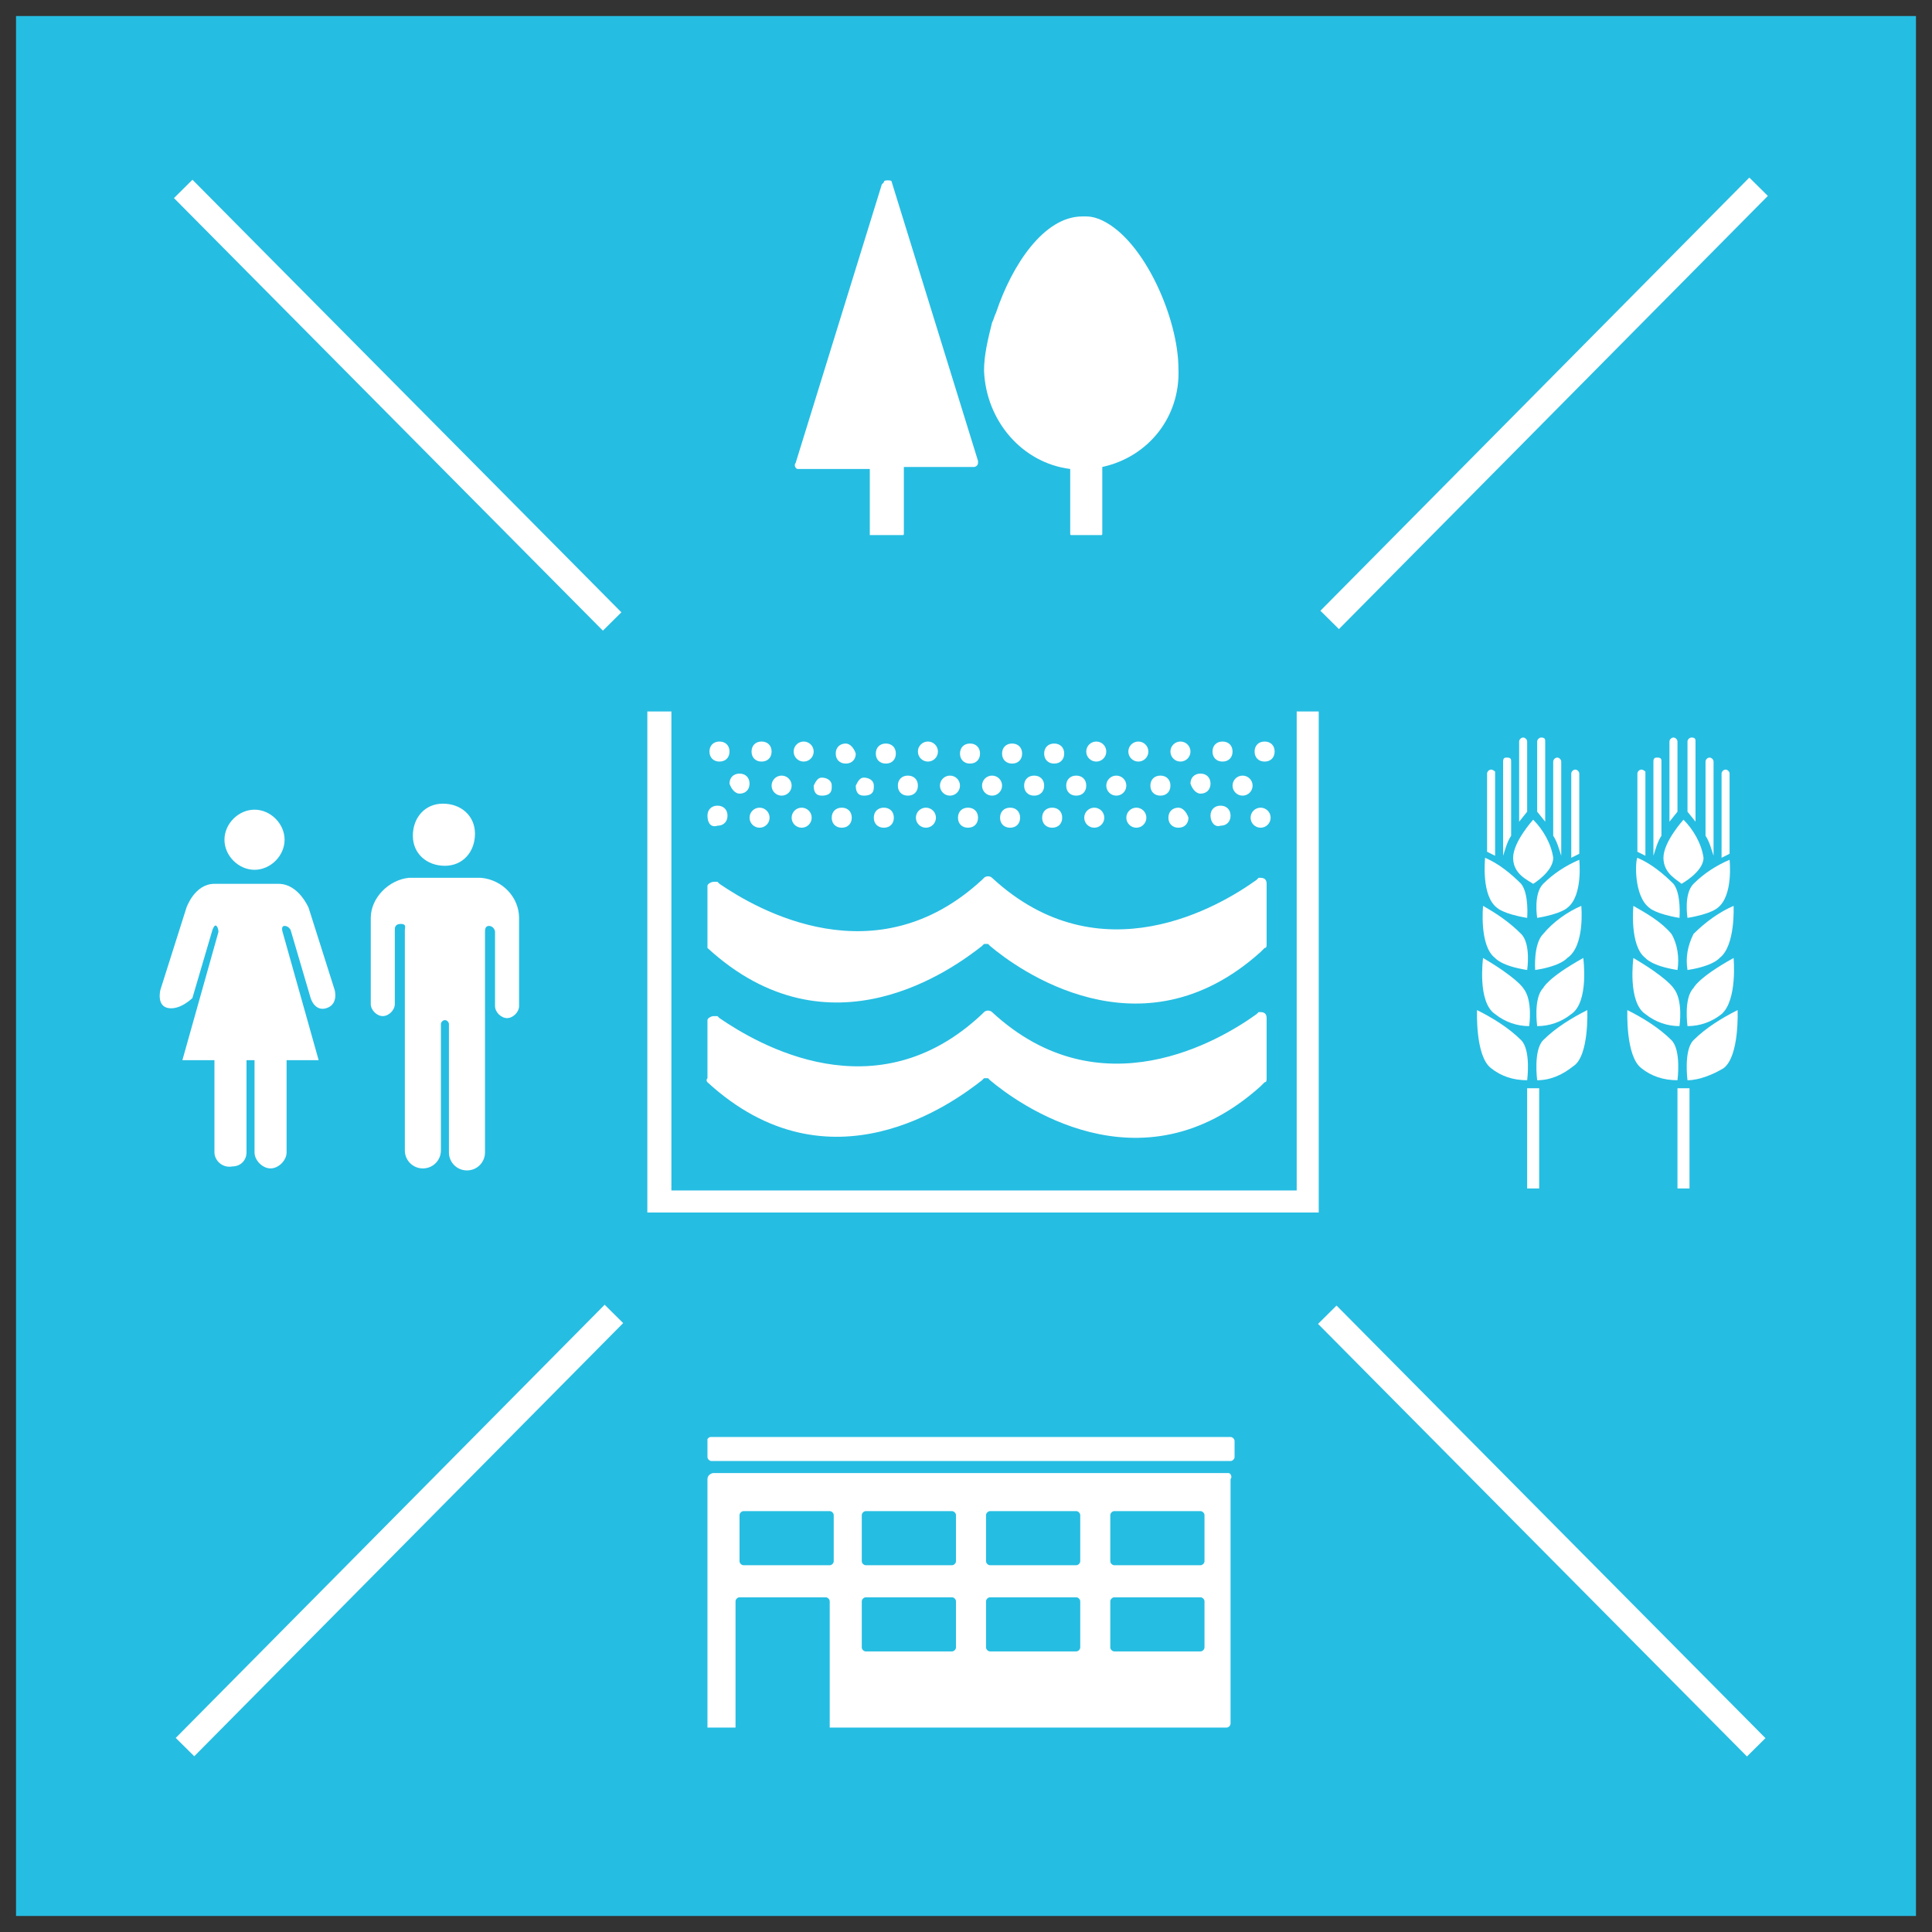 <?xml version="1.0" encoding="utf-8"?>
<!-- Generator: Adobe Illustrator 25.2.3, SVG Export Plug-In . SVG Version: 6.00 Build 0)  -->
<svg version="1.1" id="Layer_1" xmlns="http://www.w3.org/2000/svg" xmlns:xlink="http://www.w3.org/1999/xlink" x="0px" y="0px"
	 viewBox="0 0 96.4 96.4" style="enable-background:new 0 0 96.4 96.4;" xml:space="preserve">
<rect x="0" y="0" width="96.4" height="96.4" fill="#333333" stroke="none"/>
<style type="text/css">
	.st0{fill:#26BDE2;}
	.st1{fill:#FFFFFF;}
</style>
<g id="TARGETS">
	<g>
		<rect x="0.8" y="0.8" class="st0" width="94.8" height="94.8"/>
	</g>
	<g>
		<g>
			<path class="st1" d="M23.7,41.6c0-0.9-0.7-1.5-1.6-1.5s-1.5,0.7-1.5,1.6s0.7,1.5,1.6,1.5S23.7,42.5,23.7,41.6L23.7,41.6z"/>
		</g>
		<g>
			<path class="st1" d="M20.4,43.8c-1,0.1-1.9,1-1.9,2v4.3c0,0.3,0.3,0.6,0.6,0.6s0.6-0.3,0.6-0.6v-3.7c0-0.1,0-0.3,0.3-0.3
				s0.2,0.2,0.2,0.3v11c0,0.5,0.4,0.9,0.9,0.9s0.9-0.4,0.9-0.9l0,0v-6.3c0-0.1,0.1-0.2,0.2-0.2l0,0l0,0c0.1,0,0.2,0.1,0.2,0.2l0,0
				v6.4c0,0.5,0.4,0.9,0.9,0.9s0.9-0.4,0.9-0.9v-11c0-0.1,0-0.3,0.2-0.3s0.3,0.2,0.3,0.3v3.7c0,0.3,0.3,0.6,0.6,0.6l0,0
				c0.3,0,0.6-0.3,0.6-0.6l0,0v-4.4c0-1-0.8-1.9-1.9-2H20.4z"/>
		</g>
		<g>
			<path class="st1" d="M14.2,41.9c0-0.8-0.7-1.5-1.5-1.5c-0.8,0-1.5,0.7-1.5,1.5s0.7,1.5,1.5,1.5l0,0
				C13.5,43.4,14.2,42.7,14.2,41.9z"/>
		</g>
		<g>
			<path class="st1" d="M9.6,49.8l1-3.4c0,0,0.1-0.3,0.2-0.2s0.1,0.3,0.1,0.3l-1.8,6.4h1.6v4.6c0,0.4,0.4,0.8,0.9,0.7
				c0.4,0,0.7-0.3,0.7-0.7v-4.6h0.4v4.6c0,0.4,0.4,0.8,0.8,0.8c0.4,0,0.8-0.4,0.8-0.8v-4.6h1.6l-1.8-6.4c0,0-0.1-0.3,0.1-0.3
				s0.3,0.2,0.3,0.2l1,3.4c0,0,0.2,0.7,0.8,0.5s0.4-0.9,0.4-0.9l-1.3-4.1c0,0-0.5-1.2-1.5-1.2h-3.2c-1,0-1.4,1.2-1.4,1.2L8,49.4
				c0,0-0.2,0.8,0.4,0.9S9.6,49.8,9.6,49.8z"/>
		</g>
		<g>
			<path class="st1" d="M53.4,23.4v3.2c0,0.1,0,0.1,0.1,0.1l0,0h1.4c0.1,0,0.1,0,0.1-0.1l0,0v-3.3l0,0c2.3-0.5,3.9-2.5,3.8-4.9
				c0-2.5-1.7-6.4-3.8-7.4c-0.2-0.1-0.5-0.2-0.8-0.2H54c-1.9,0-3.5,2.4-4.3,4.8c-0.1,0.2-0.1,0.3-0.2,0.5c-0.2,0.8-0.4,1.6-0.4,2.4
				C49.2,21,51,23.1,53.4,23.4z"/>
		</g>
		<g>
			<path class="st1" d="M39.9,23.4h3.5v3.2v0.1h0.1H45c0.1,0,0.1,0,0.1-0.1l0,0v-3.3h3.5c0.1,0,0.2-0.1,0.2-0.2l0,0V23L44.5,9.1l0,0
				C44.5,9,44.4,9,44.3,9c-0.1,0-0.2,0-0.2,0.1L44,9.2l-4.3,13.9c-0.1,0.1,0,0.3,0.1,0.3C39.8,23.4,39.8,23.4,39.9,23.4z"/>
		</g>
		<g>
			<path class="st1" d="M83.9,44.1c0,0,1.1-0.6,1.1-1.3c-0.1-0.7-0.5-1.4-1-1.9c0,0-1,1.1-1,1.9S83.7,43.9,83.9,44.1z"/>
		</g>
		<g>
			<path class="st1" d="M82.3,45.3c0,0,0.3,0.3,1.5,0.5c0,0,0.1-1.2-0.3-1.7c-0.5-0.5-1.1-1-1.8-1.3C81.6,42.9,81.5,44.7,82.3,45.3z
				"/>
		</g>
		<g>
			<path class="st1" d="M82.1,47.8c0,0,0.3,0.4,1.6,0.6c0.1-0.6,0-1.3-0.3-1.8c-0.5-0.6-1.2-1-1.9-1.4
				C81.5,45.2,81.3,47.2,82.1,47.8z"/>
		</g>
		<g>
			<path class="st1" d="M81.5,47.8c0,0-0.3,2.2,0.6,2.8c0.5,0.4,1.1,0.6,1.7,0.6c0,0,0.2-1.3-0.3-1.9C83.5,49.3,83.2,48.8,81.5,47.8
				z"/>
		</g>
		<g>
			<path class="st1" d="M81.9,53.3c0.5,0.4,1.1,0.6,1.8,0.6c0,0,0.2-1.5-0.3-2c-0.6-0.6-1.4-1.1-2.2-1.5
				C81.2,50.4,81.1,52.7,81.9,53.3z"/>
		</g>
		<g>
			<path class="st1" d="M84.5,44.1c-0.5,0.5-0.3,1.7-0.3,1.7c1.2-0.2,1.5-0.5,1.5-0.5c0.8-0.6,0.6-2.4,0.6-2.4
				C85.6,43.2,85,43.6,84.5,44.1z"/>
		</g>
		<g>
			<path class="st1" d="M86.5,45.2c-0.7,0.3-1.4,0.8-2,1.4c-0.3,0.6-0.4,1.2-0.3,1.8c1.3-0.2,1.6-0.6,1.6-0.6
				C86.6,47.2,86.5,45.2,86.5,45.2z"/>
		</g>
		<g>
			<path class="st1" d="M84.5,49.3c-0.5,0.5-0.3,1.9-0.3,1.9c0.6,0,1.2-0.2,1.7-0.6c0.8-0.7,0.6-2.8,0.6-2.8
				C84.7,48.8,84.5,49.3,84.5,49.3z"/>
		</g>
		<g>
			<path class="st1" d="M86.7,50.4c-0.8,0.4-1.6,0.9-2.2,1.5c-0.5,0.5-0.3,2-0.3,2c0.6,0,1.3-0.3,1.8-0.6
				C86.8,52.7,86.7,50.4,86.7,50.4z"/>
		</g>
		<g>
			<rect x="83.7" y="54.3" class="st1" width="0.6" height="5"/>
		</g>
		<g>
			<path class="st1" d="M81.9,38.4c-0.1,0-0.2,0.1-0.2,0.2l0,0v3.9l0.4,0.2v-4.2C82.1,38.5,82,38.4,81.9,38.4L81.9,38.4z"/>
		</g>
		<g>
			<path class="st1" d="M82.9,38c0-0.1,0-0.2-0.2-0.2c-0.1,0-0.2,0-0.2,0.2v0.1v4.6l0,0c0.1-0.3,0.2-0.7,0.4-1
				C82.9,41.7,82.9,38,82.9,38z"/>
		</g>
		<g>
			<path class="st1" d="M83.5,36.8c-0.1,0-0.2,0.1-0.2,0.2v4l0.4-0.5V37C83.7,36.9,83.6,36.8,83.5,36.8z"/>
		</g>
		<g>
			<path class="st1" d="M86.1,38.4c-0.1,0-0.2,0.1-0.2,0.2l0,0v4.2l0.4-0.2v-4C86.3,38.5,86.2,38.4,86.1,38.4L86.1,38.4z"/>
		</g>
		<g>
			<path class="st1" d="M85.5,38c0-0.1-0.1-0.2-0.2-0.2s-0.2,0.1-0.2,0.2v3.7c0.2,0.3,0.3,0.7,0.4,1l0,0L85.5,38z"/>
		</g>
		<g>
			<path class="st1" d="M84.4,36.8c-0.1,0-0.2,0.1-0.2,0.2v3.5l0.4,0.5v-4C84.6,36.9,84.6,36.8,84.4,36.8L84.4,36.8z"/>
		</g>
		<g>
			<path class="st1" d="M76.5,44.1c0,0,1-0.6,1-1.3c-0.1-0.7-0.5-1.4-1-1.9c0,0-1,1.1-1,1.9S76.2,43.9,76.5,44.1z"/>
		</g>
		<g>
			<path class="st1" d="M74.7,45.3c0,0,0.3,0.3,1.5,0.5c0,0,0.1-1.2-0.3-1.7c-0.5-0.5-1.1-1-1.8-1.3C74.1,42.9,73.9,44.7,74.7,45.3z
				"/>
		</g>
		<g>
			<path class="st1" d="M74.6,47.8c0,0,0.3,0.4,1.6,0.6c0,0,0.2-1.3-0.3-1.8c-0.6-0.6-1.2-1-1.9-1.4C74,45.2,73.8,47.2,74.6,47.8z"
				/>
		</g>
		<g>
			<path class="st1" d="M74,47.8c0,0-0.3,2.2,0.6,2.8c0.5,0.4,1.1,0.6,1.7,0.6c0,0,0.2-1.3-0.3-1.9C76,49.3,75.7,48.8,74,47.8z"/>
		</g>
		<g>
			<path class="st1" d="M74.4,53.3c0.5,0.4,1.1,0.6,1.8,0.6c0,0,0.2-1.5-0.3-2c-0.6-0.6-1.4-1.1-2.2-1.5
				C73.7,50.4,73.6,52.7,74.4,53.3z"/>
		</g>
		<g>
			<path class="st1" d="M77,44.1c-0.5,0.5-0.3,1.7-0.3,1.7c1.2-0.2,1.5-0.5,1.5-0.5c0.8-0.6,0.6-2.4,0.6-2.4
				C78.1,43.2,77.5,43.6,77,44.1z"/>
		</g>
		<g>
			<path class="st1" d="M78.9,45.2c-0.7,0.3-1.4,0.8-1.9,1.4c-0.5,0.5-0.4,1.8-0.4,1.8c1.3-0.2,1.6-0.6,1.6-0.6
				C79.1,47.2,78.9,45.2,78.9,45.2z"/>
		</g>
		<g>
			<path class="st1" d="M77,49.3c-0.5,0.5-0.3,1.9-0.3,1.9c0.6,0,1.2-0.2,1.7-0.6c0.9-0.6,0.6-2.8,0.6-2.8
				C77.2,48.8,77,49.3,77,49.3z"/>
		</g>
		<g>
			<path class="st1" d="M79.2,50.4c-0.8,0.4-1.6,0.9-2.2,1.5c-0.5,0.5-0.3,2-0.3,2c0.7,0,1.3-0.3,1.8-0.7
				C79.3,52.7,79.2,50.4,79.2,50.4z"/>
		</g>
		<g>
			<rect x="76.2" y="54.3" class="st1" width="0.6" height="5"/>
		</g>
		<g>
			<path class="st1" d="M74.4,38.4c-0.1,0-0.2,0.1-0.2,0.2l0,0v3.9l0.4,0.2v-4.2C74.6,38.5,74.5,38.4,74.4,38.4L74.4,38.4z"/>
		</g>
		<g>
			<path class="st1" d="M75.4,38c0-0.1,0-0.2-0.2-0.2c-0.1,0-0.2,0-0.2,0.2v0.1v4.6l0,0c0.1-0.3,0.2-0.7,0.4-1
				C75.4,41.7,75.4,38,75.4,38z"/>
		</g>
		<g>
			<path class="st1" d="M76,36.8c-0.1,0-0.2,0.1-0.2,0.2v4l0.4-0.5V37C76.2,36.9,76.1,36.8,76,36.8z"/>
		</g>
		<g>
			<path class="st1" d="M78.6,38.4c-0.1,0-0.2,0.1-0.2,0.2l0,0v4.2l0.4-0.2v-4C78.8,38.5,78.7,38.4,78.6,38.4L78.6,38.4z"/>
		</g>
		<g>
			<path class="st1" d="M77.9,38c0-0.1-0.1-0.2-0.2-0.2s-0.2,0.1-0.2,0.2v3.7c0.2,0.3,0.3,0.7,0.4,1l0,0C77.9,42.7,77.9,38,77.9,38z
				"/>
		</g>
		<g>
			<path class="st1" d="M76.9,36.8c-0.1,0-0.2,0.1-0.2,0.2v3.5l0.4,0.5v-4C77.1,36.9,77.1,36.8,76.9,36.8L76.9,36.8z"/>
		</g>
		<g>
			<polygon class="st1" points="65.8,35.5 64.7,35.5 64.7,59.4 33.5,59.4 33.5,35.5 32.3,35.5 32.3,60.5 65.8,60.5 			"/>
		</g>
		<g>
			<path class="st1" d="M35.3,47.3L35.3,47.3c6.1,5.6,12.3,1,13.7-0.1l0.1-0.1h0.1h0.1l0.1,0.1c1.3,1.1,7.5,5.7,13.5,0.3l0.2-0.2
				c0.1,0,0.1-0.1,0.1-0.2v-3c0-0.2-0.1-0.3-0.3-0.3h-0.1l-0.1,0.1c-1.8,1.3-7.8,4.9-13.2-0.1l0,0c-0.1-0.1-0.3-0.1-0.4,0l0,0
				L49,43.9c-5.3,4.9-11.2,1.5-13.1,0.2L35.8,44c0,0-0.1,0-0.2,0c-0.1,0-0.3,0.1-0.3,0.2v2.9l0,0l0,0C35.3,47.2,35.3,47.2,35.3,47.3
				z"/>
		</g>
		<g>
			<path class="st1" d="M35.3,54L35.3,54c6.1,5.6,12.3,1,13.7-0.1l0.1-0.1h0.1h0.1l0.1,0.1c1.3,1.1,7.5,5.7,13.5,0.3l0.2-0.2
				c0.1,0,0.1-0.1,0.1-0.2v-3c0-0.2-0.1-0.3-0.3-0.3h-0.1l-0.1,0.1c-1.8,1.3-7.8,4.9-13.2-0.1h0c-0.1-0.1-0.3-0.1-0.4,0l0,0L49,50.6
				c-5.3,5-11.2,1.5-13.1,0.2l-0.1-0.1c0,0-0.1,0-0.2,0c-0.1,0-0.3,0.1-0.3,0.2v2.9l0,0l0,0C35.2,53.9,35.3,54,35.3,54z"/>
		</g>
		<g>
			<path class="st1" d="M35.8,41.2c0.3,0,0.5-0.2,0.5-0.5c0-0.3-0.2-0.5-0.5-0.5s-0.5,0.2-0.5,0.5l0,0
				C35.3,41.1,35.5,41.3,35.8,41.2z"/>
		</g>
		<g>
			<circle class="st1" cx="37.9" cy="40.8" r="0.5"/>
		</g>
		<g>
			<circle class="st1" cx="40" cy="40.8" r="0.5"/>
		</g>
		<g>
			<path class="st1" d="M42,40.3c-0.3,0-0.5,0.2-0.5,0.5c0,0.3,0.2,0.5,0.5,0.5s0.5-0.2,0.5-0.5C42.5,40.5,42.3,40.3,42,40.3
				L42,40.3z"/>
		</g>
		<g>
			<path class="st1" d="M44.1,40.3c-0.3,0-0.5,0.2-0.5,0.5c0,0.3,0.2,0.5,0.5,0.5s0.5-0.2,0.5-0.5C44.6,40.5,44.4,40.3,44.1,40.3
				L44.1,40.3z"/>
		</g>
		<g>
			<circle class="st1" cx="46.2" cy="40.8" r="0.5"/>
		</g>
		<g>
			<path class="st1" d="M48.3,40.3c-0.3,0-0.5,0.2-0.5,0.5c0,0.3,0.2,0.5,0.5,0.5s0.5-0.2,0.5-0.5C48.8,40.5,48.6,40.3,48.3,40.3
				L48.3,40.3z"/>
		</g>
		<g>
			<path class="st1" d="M50.4,40.3c-0.3,0-0.5,0.2-0.5,0.5c0,0.3,0.2,0.5,0.5,0.5s0.5-0.2,0.5-0.5C50.9,40.5,50.7,40.3,50.4,40.3
				L50.4,40.3z"/>
		</g>
		<g>
			<path class="st1" d="M52.5,40.3c-0.3,0-0.5,0.2-0.5,0.5c0,0.3,0.2,0.5,0.5,0.5s0.5-0.2,0.5-0.5C53,40.5,52.8,40.3,52.5,40.3
				L52.5,40.3z"/>
		</g>
		<g>
			<circle class="st1" cx="54.6" cy="40.8" r="0.5"/>
		</g>
		<g>
			<circle class="st1" cx="56.7" cy="40.8" r="0.5"/>
		</g>
		<g>
			<path class="st1" d="M58.8,40.3c-0.3,0-0.5,0.2-0.5,0.5c0,0.3,0.2,0.5,0.5,0.5s0.5-0.2,0.5-0.5C59.2,40.5,59,40.3,58.8,40.3
				L58.8,40.3z"/>
		</g>
		<g>
			<path class="st1" d="M60.9,41.2c0.3,0,0.5-0.2,0.5-0.5c0-0.3-0.2-0.5-0.5-0.5s-0.5,0.2-0.5,0.5l0,0C60.4,41,60.6,41.3,60.9,41.2z
				"/>
		</g>
		<g>
			<circle class="st1" cx="62.9" cy="40.8" r="0.5"/>
		</g>
		<g>
			<path class="st1" d="M36.9,39.6c0.3,0,0.5-0.2,0.5-0.5l0,0c0-0.3-0.2-0.5-0.5-0.5s-0.5,0.2-0.5,0.5
				C36.5,39.4,36.7,39.6,36.9,39.6z"/>
		</g>
		<g>
			<circle class="st1" cx="39" cy="39.2" r="0.5"/>
		</g>
		<g>
			<path class="st1" d="M40.6,39.2c0,0.3,0.1,0.5,0.4,0.5c0.3,0,0.5-0.1,0.5-0.4v-0.1c0-0.3-0.3-0.4-0.5-0.4S40.7,39,40.6,39.2z"/>
		</g>
		<g>
			<path class="st1" d="M42.7,39.2c0,0.3,0.1,0.5,0.4,0.5c0.3,0,0.5-0.1,0.5-0.4v-0.1c0-0.3-0.3-0.4-0.5-0.4S42.8,39,42.7,39.2z"/>
		</g>
		<g>
			<path class="st1" d="M44.8,39.2c0,0.3,0.2,0.5,0.5,0.5s0.5-0.2,0.5-0.5s-0.2-0.5-0.5-0.5S44.8,38.9,44.8,39.2z"/>
		</g>
		<g>
			<circle class="st1" cx="47.4" cy="39.2" r="0.5"/>
		</g>
		<g>
			<circle class="st1" cx="49.5" cy="39.2" r="0.5"/>
		</g>
		<g>
			<path class="st1" d="M51.1,39.2c0,0.3,0.2,0.5,0.5,0.5s0.5-0.2,0.5-0.5s-0.2-0.5-0.5-0.5S51.1,38.9,51.1,39.2z"/>
		</g>
		<g>
			<path class="st1" d="M53.2,39.2c0,0.3,0.2,0.5,0.5,0.5s0.5-0.2,0.5-0.5s-0.2-0.5-0.5-0.5S53.2,38.9,53.2,39.2z"/>
		</g>
		<g>
			<circle class="st1" cx="55.7" cy="39.2" r="0.5"/>
		</g>
		<g>
			<path class="st1" d="M57.4,39.2c0,0.3,0.2,0.5,0.5,0.5s0.5-0.2,0.5-0.5s-0.2-0.5-0.5-0.5C57.6,38.7,57.4,38.9,57.4,39.2z"/>
		</g>
		<g>
			<path class="st1" d="M59.9,39.6c0.3,0,0.5-0.2,0.5-0.5l0,0c0-0.3-0.2-0.5-0.5-0.5s-0.5,0.2-0.5,0.5
				C59.5,39.4,59.7,39.6,59.9,39.6z"/>
		</g>
		<g>
			<circle class="st1" cx="62" cy="39.2" r="0.5"/>
		</g>
		<g>
			<path class="st1" d="M35.9,38c0.3,0,0.5-0.2,0.5-0.5S36.2,37,35.9,37s-0.5,0.2-0.5,0.5S35.6,38,35.9,38L35.9,38z"/>
		</g>
		<g>
			<path class="st1" d="M38,38c0.3,0,0.5-0.2,0.5-0.5S38.3,37,38,37s-0.5,0.2-0.5,0.5S37.7,38,38,38L38,38z"/>
		</g>
		<g>
			<circle class="st1" cx="40.1" cy="37.5" r="0.5"/>
		</g>
		<g>
			<path class="st1" d="M42.2,37.1c-0.3,0-0.5,0.2-0.5,0.5s0.2,0.5,0.5,0.5s0.5-0.2,0.5-0.5C42.6,37.3,42.4,37.1,42.2,37.1
				L42.2,37.1z"/>
		</g>
		<g>
			<path class="st1" d="M44.2,37.1c-0.3,0-0.5,0.2-0.5,0.5s0.2,0.5,0.5,0.5s0.5-0.2,0.5-0.5S44.5,37.1,44.2,37.1L44.2,37.1z"/>
		</g>
		<g>
			<circle class="st1" cx="46.3" cy="37.5" r="0.5"/>
		</g>
		<g>
			<path class="st1" d="M48.4,37.1c-0.3,0-0.5,0.2-0.5,0.5s0.2,0.5,0.5,0.5s0.5-0.2,0.5-0.5S48.7,37.1,48.4,37.1L48.4,37.1z"/>
		</g>
		<g>
			<path class="st1" d="M50.5,37.1c-0.3,0-0.5,0.2-0.5,0.5s0.2,0.5,0.5,0.5s0.5-0.2,0.5-0.5S50.8,37.1,50.5,37.1L50.5,37.1z"/>
		</g>
		<g>
			<path class="st1" d="M52.6,37.1c-0.3,0-0.5,0.2-0.5,0.5s0.2,0.5,0.5,0.5s0.5-0.2,0.5-0.5l0,0C53.1,37.3,52.9,37.1,52.6,37.1z"/>
		</g>
		<g>
			<circle class="st1" cx="54.7" cy="37.5" r="0.5"/>
		</g>
		<g>
			<circle class="st1" cx="56.8" cy="37.5" r="0.5"/>
		</g>
		<g>
			<circle class="st1" cx="58.9" cy="37.5" r="0.5"/>
		</g>
		<g>
			<path class="st1" d="M61,38c0.3,0,0.5-0.2,0.5-0.5S61.3,37,61,37s-0.5,0.2-0.5,0.5S60.7,38,61,38L61,38z"/>
		</g>
		<g>
			<path class="st1" d="M63.1,38c0.3,0,0.5-0.2,0.5-0.5S63.4,37,63.1,37s-0.5,0.2-0.5,0.5S62.8,38,63.1,38L63.1,38z"/>
		</g>
		<g>
			
				<rect x="61.8" y="19.5" transform="matrix(0.704 -0.711 0.711 0.704 8.512 60.686)" class="st1" width="30.4" height="1.3"/>
		</g>
		<g>
			
				<rect x="76.3" y="61.2" transform="matrix(0.71 -0.704 0.704 0.71 -31.492 76.321)" class="st1" width="1.3" height="30.4"/>
		</g>
		<g>
			<rect x="19.2" y="5" transform="matrix(0.71 -0.704 0.704 0.71 -8.472 19.85)" class="st1" width="1.3" height="30.4"/>
		</g>
		<g>
			
				<rect x="4.7" y="75.7" transform="matrix(0.704 -0.711 0.711 0.704 -48.363 36.765)" class="st1" width="30.4" height="1.3"/>
		</g>
		<g>
			<g>
				<path class="st1" d="M61.3,73.5H35.6c-0.1,0-0.3,0.1-0.3,0.3v12.4h1.4v-6.3c0-0.1,0.1-0.2,0.2-0.2h4.3c0.1,0,0.2,0.1,0.2,0.2
					v6.3h19.8c0.1,0,0.2-0.1,0.2-0.2V73.8C61.5,73.7,61.4,73.5,61.3,73.5z M41.6,77.9c0,0.1-0.1,0.2-0.2,0.2h-4.3
					c-0.1,0-0.2-0.1-0.2-0.2v-2.3c0-0.1,0.1-0.2,0.2-0.2h4.3c0.1,0,0.2,0.1,0.2,0.2V77.9z M47.7,82.2c0,0.1-0.1,0.2-0.2,0.2h-4.3
					c-0.1,0-0.2-0.1-0.2-0.2v-2.3c0-0.1,0.1-0.2,0.2-0.2h4.3c0.1,0,0.2,0.1,0.2,0.2V82.2z M47.7,77.9c0,0.1-0.1,0.2-0.2,0.2h-4.3
					c-0.1,0-0.2-0.1-0.2-0.2v-2.3c0-0.1,0.1-0.2,0.2-0.2h4.3c0.1,0,0.2,0.1,0.2,0.2V77.9z M53.9,82.2c0,0.1-0.1,0.2-0.2,0.2h-4.3
					c-0.1,0-0.2-0.1-0.2-0.2v-2.3c0-0.1,0.1-0.2,0.2-0.2h4.3c0.1,0,0.2,0.1,0.2,0.2V82.2z M53.9,77.9c0,0.1-0.1,0.2-0.2,0.2h-4.3
					c-0.1,0-0.2-0.1-0.2-0.2v-2.3c0-0.1,0.1-0.2,0.2-0.2h4.3c0.1,0,0.2,0.1,0.2,0.2V77.9z M60.1,82.2c0,0.1-0.1,0.2-0.2,0.2h-4.3
					c-0.1,0-0.2-0.1-0.2-0.2v-2.3c0-0.1,0.1-0.2,0.2-0.2h4.3c0.1,0,0.2,0.1,0.2,0.2V82.2z M60.1,77.9c0,0.1-0.1,0.2-0.2,0.2h-4.3
					c-0.1,0-0.2-0.1-0.2-0.2v-2.3c0-0.1,0.1-0.2,0.2-0.2h4.3c0.1,0,0.2,0.1,0.2,0.2V77.9z"/>
			</g>
			<g>
				<path class="st1" d="M35.5,71.7h25.9c0.1,0,0.2,0.1,0.2,0.2v0.8c0,0.1-0.1,0.2-0.2,0.2H35.5c-0.1,0-0.2-0.1-0.2-0.2v-0.9
					C35.4,71.7,35.4,71.7,35.5,71.7z"/>
			</g>
		</g>
	</g>
</g>
</svg>
